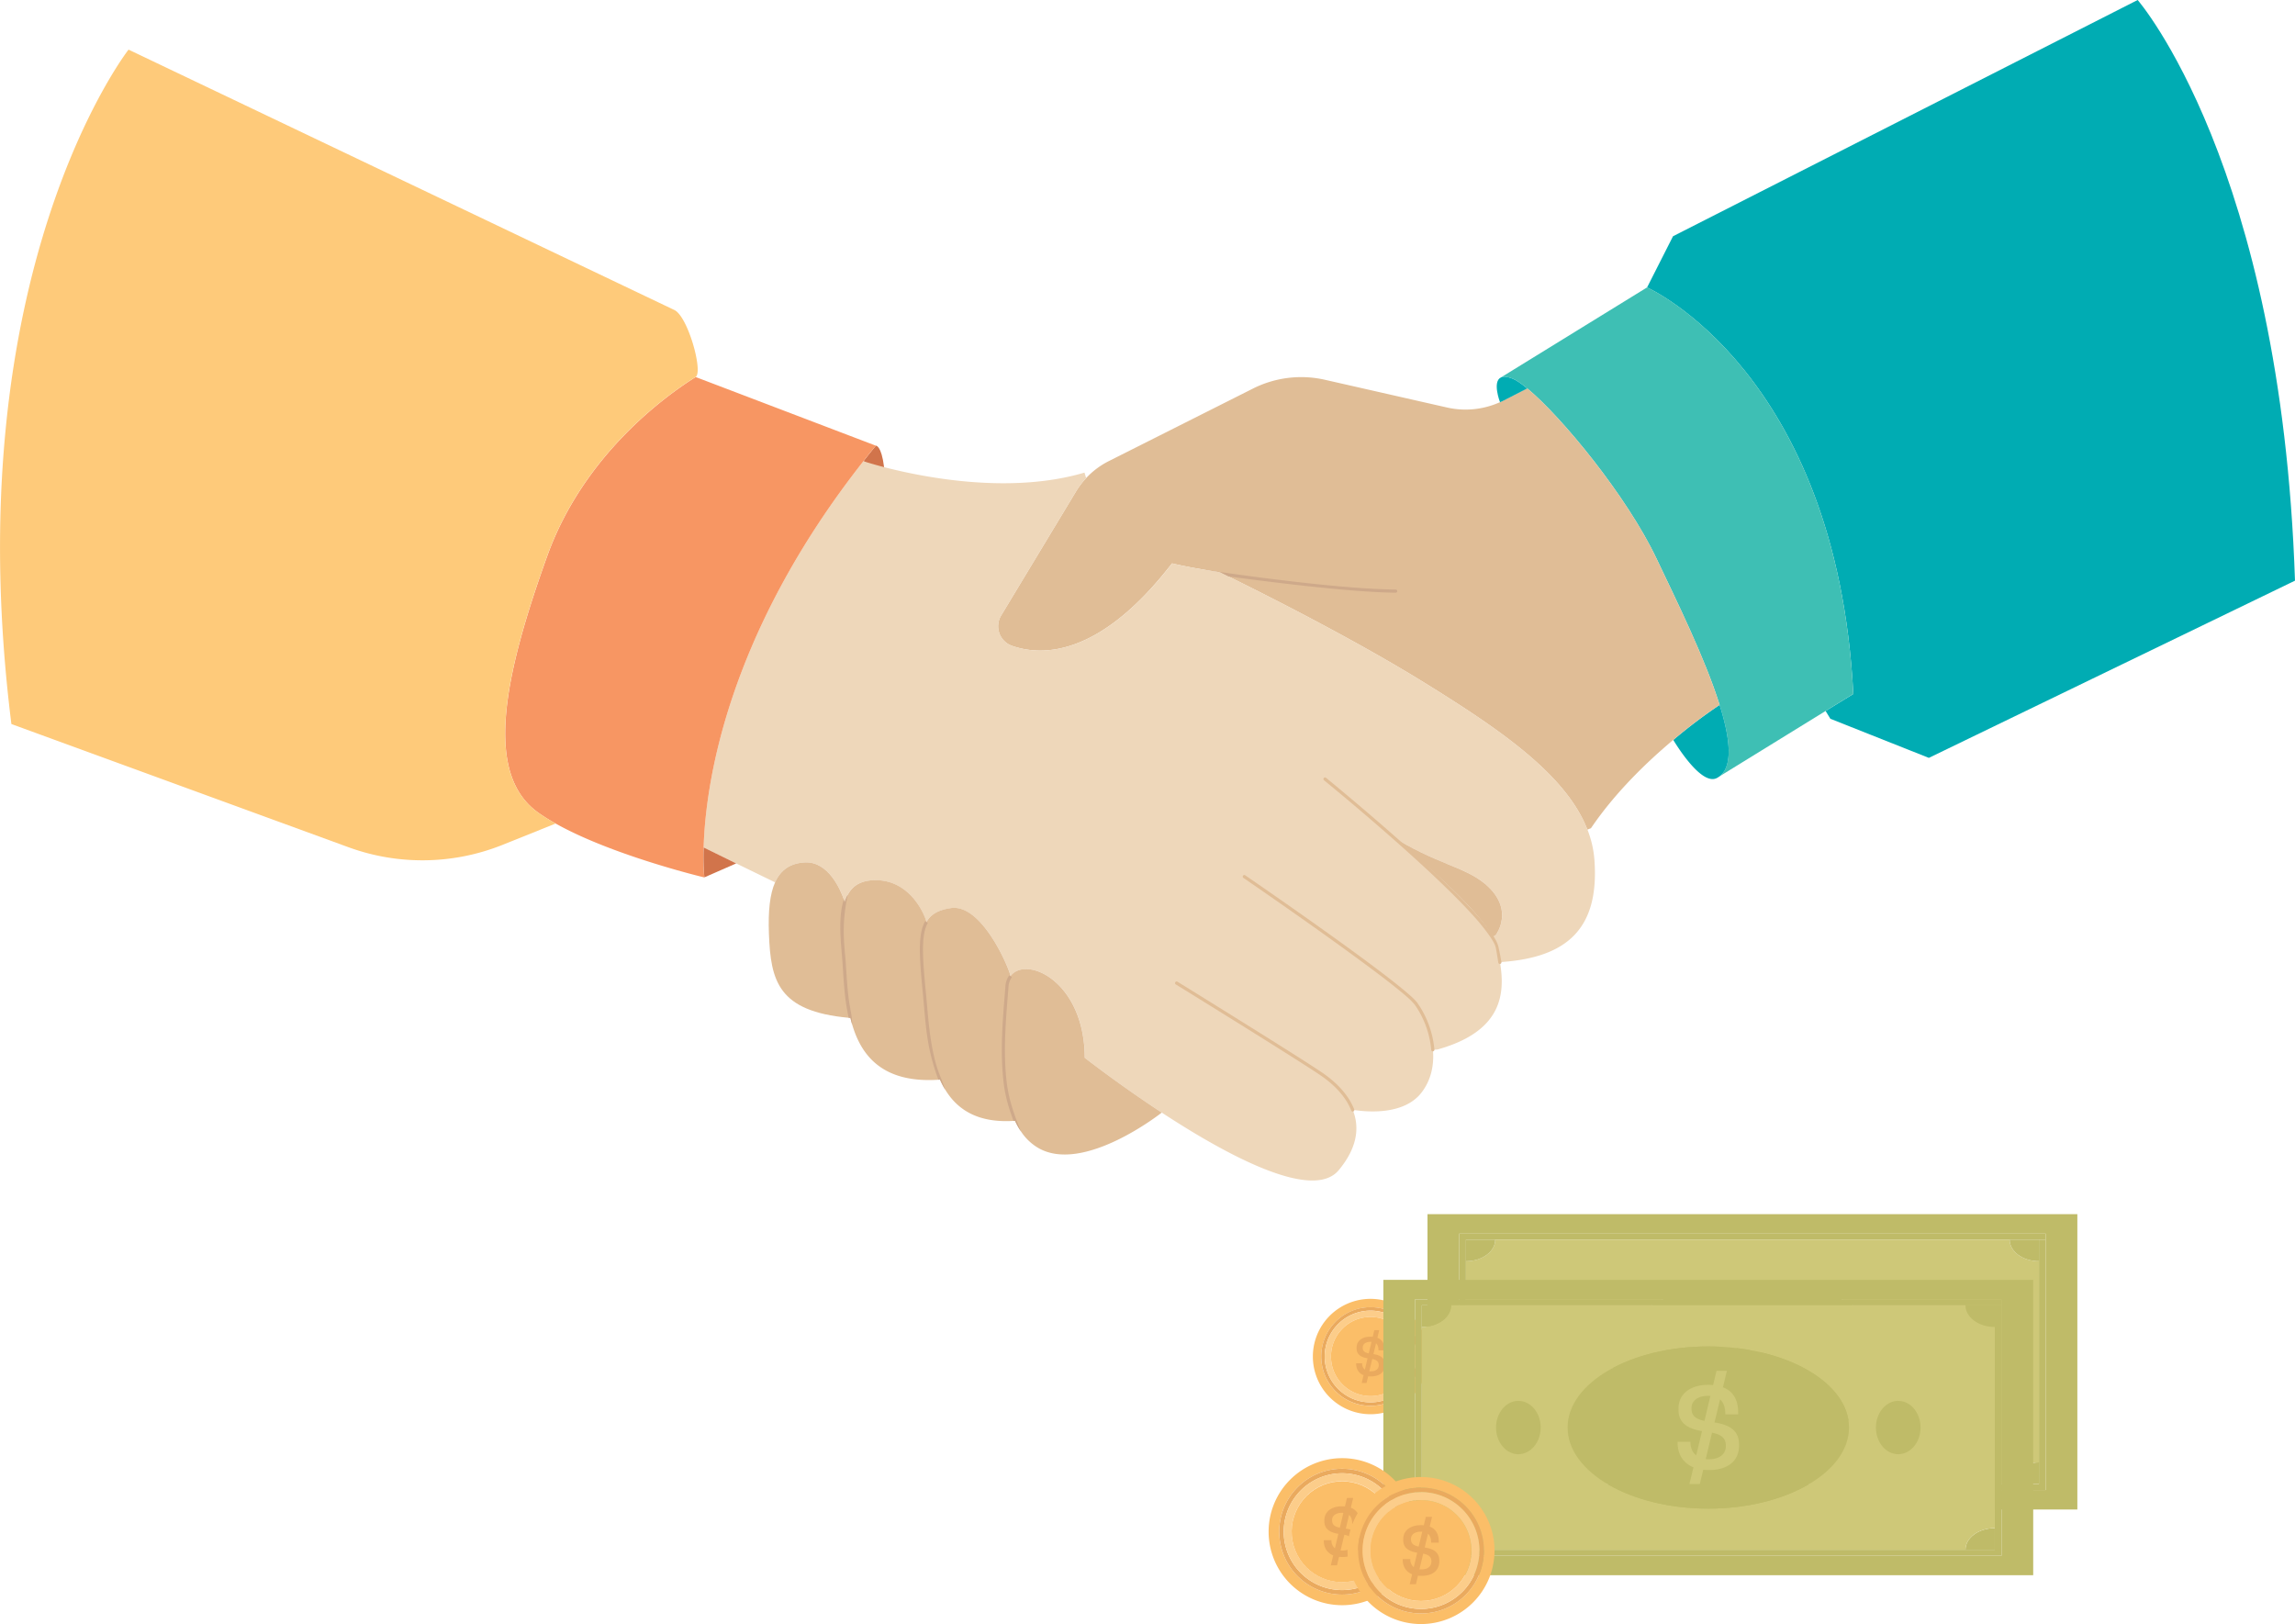 <svg id="Layer_1" data-name="Layer 1" xmlns="http://www.w3.org/2000/svg" viewBox="0 0 1768.12 1251.16"><defs><style>.cls-1{fill:#d1744b;}.cls-2{fill:#00acb3;}.cls-3{fill:#3ebfb4;}.cls-4{fill:#e0bd96;}.cls-5{fill:#eed7ba;}.cls-6{fill:#f79663;}.cls-7{fill:#cea98a;}.cls-8{fill:#feca7a;}.cls-9{fill:#e8c8a1;}.cls-10{fill:#fbbe68;}.cls-11{fill:#eaaa5e;}.cls-12{fill:#fccd8a;}.cls-13{fill:#bfbb68;}.cls-14{fill:#cec878;}</style></defs><path class="cls-1" d="M790,792.72s4.22-.45,6.34,16.52c1.08,8.68-14.07-4-15.9-4.57C783.48,800.7,786.7,796.71,790,792.72Z" transform="translate(-115.22 -449.37)"/><path class="cls-2" d="M1762.13,449.37s110.56,127,121.2,447.34l-282.08,136.52-75.87-30.12-3.68-6L1543.06,984c-12.89-248.63-158.91-313.16-158.91-313.16l20-39.47Z" transform="translate(-115.22 -449.37)"/><path class="cls-3" d="M1440.06,992.43c-11.12-35.61-33.21-80.31-48.45-112.38-22.92-48.36-73.32-109.65-99.78-131.46-4.65-3.85-8.57-6.48-11.45-7.61-4-1.5-6.68-1.65-8.53-1l112.3-69.18s146,64.53,158.91,313.16l-21.36,13.15-82.29,50.72C1450.57,1040.28,1448.34,1018.84,1440.06,992.43Z" transform="translate(-115.22 -449.37)"/><path class="cls-2" d="M1440.06,992.43c8.28,26.41,10.51,47.85-.65,55.44a10.89,10.89,0,0,1-1.39.84c-11.09,6-28.83-21.37-33.66-29.28A406.75,406.75,0,0,1,1440.06,992.43Z" transform="translate(-115.22 -449.37)"/><path class="cls-4" d="M1440,992.41a406.75,406.75,0,0,0-35.7,27c-20.08,16.81-44.76,40.52-63.36,68l-2.8,1.09c-16.63-42.91-68.78-78-125.73-113.28-56-34.65-128.67-70.91-150.75-81.71-4.27-2.16-6.66-3.29-6.66-3.29-5.66-.87-10.77-1.71-15.19-2.52-1.31-.2-2.56-.42-3.81-.63-11.56-2.12-17.83-3.67-17.83-3.67l-.13.16c-.56.75-1.13,1.45-1.7,2.15-54.92,70-98.75,69.17-121.42,61.23a16,16,0,0,1-8.4-23.44L944,828.3a63,63,0,0,1,8-10.61,62.09,62.09,0,0,1,17.7-13.21l110.87-55.78a82.64,82.64,0,0,1,55.49-6.73l94.1,21.37a64.48,64.48,0,0,0,40.78-4.19c.9-.39,1.79-.83,2.68-1.26l18.17-9.33c26.45,21.82,76.86,83.11,99.78,131.46C1406.83,912.1,1428.92,956.8,1440,992.41Z" transform="translate(-115.22 -449.37)"/><path class="cls-5" d="M1270.85,1190.76c4,24.06,2,53.09-48.13,67.14l-3.52.27c.94,11.18-1.16,22.88-8.69,32.75-13.69,18-43,15.11-53.15,13.43,5.47,13.46,3.66,29.27-10.85,46.62-20.21,24.07-86.44-11.84-136.26-44.48-32.35-21.19-57.81-41-59.26-42.17-.18-59.19-45.32-79.22-57.27-62.88.33-2.89-21.07-55.89-45.77-52.42-9.66,1.37-15.57,4.66-19,10.68-.23-2.24-10.25-31.07-37.5-32.17-14.75-.6-22.15,5.76-25.41,16.84,0,0-9-31.66-30.64-30.58-11.22.55-18.66,5.58-23,15.35l-30-14.6-25.09-12.2c1.37-47.34,16.94-162.74,123.09-297.67,1.83.6,7.44,2.36,15.9,4.57,30.34,7.86,97.13,21.15,154.44,4.22l1.29,4.25a63.4,63.4,0,0,0-8,10.61l-57.42,95.16A16.05,16.05,0,0,0,895,946.93c22.91,8,67.48,8.73,123.24-63.55,0,0,13.41,3.31,36.83,6.83,0,0,90.65,43.66,157.41,85,57,35.27,109.1,70.37,125.74,113.28a79.69,79.69,0,0,1,5.35,23c4.09,53.75-21.54,75.39-71.26,79Zm-5.53-19.61,2.31-1.47s15.14-19.69-8.28-39.37c-16-13.47-37.76-15.1-73.62-37.79C1185.73,1092.52,1249.18,1142.13,1265.32,1171.15Z" transform="translate(-115.22 -449.37)"/><path class="cls-2" d="M1271.57,740.15l.28-.13c1.85-.69,4.58-.54,8.53,1,2.88,1.13,6.8,3.76,11.45,7.61l-18.17,9.32c-.89.43-1.78.88-2.68,1.27l-.23-.33S1264.82,743.33,1271.57,740.15Z" transform="translate(-115.22 -449.37)"/><path class="cls-4" d="M1259.35,1130.31c23.42,19.68,8.28,39.37,8.28,39.37l-2.31,1.47c-16.14-29-79.59-78.63-79.59-78.63C1221.59,1115.21,1243.34,1116.84,1259.35,1130.31Z" transform="translate(-115.22 -449.37)"/><path class="cls-4" d="M1010.23,1306.47l-.13.16s-60.3,47.69-95.31,26.93a40.43,40.43,0,0,1-13-12.56,51,51,0,0,1-4.55-8.09c-13.88-30-8.16-78.19-6.34-103.21a15.77,15.77,0,0,1,2.76-8.28c12-16.34,57.1,3.73,57.28,62.88C952.42,1265.42,977.88,1285.28,1010.23,1306.47Z" transform="translate(-115.22 -449.37)"/><path class="cls-4" d="M893.69,1201.42a15.77,15.77,0,0,0-2.76,8.28c-1.82,25-7.54,73.21,6.34,103.21h0a9.26,9.26,0,0,1-1.18,0c-27.41,1.64-43.17-8.51-52.59-24a67.69,67.69,0,0,1-4.09-7.84c-9.14-20.61-10.12-47.5-12.23-69.19-2.54-26.24-3.55-42.68,1.83-52.27,3.41-6,9.31-9.31,19-10.68C872.63,1145.53,894,1198.53,893.69,1201.42Z" transform="translate(-115.22 -449.37)"/><path class="cls-6" d="M780.41,804.67C674.26,939.6,658.69,1055,657.32,1102.34a172.11,172.11,0,0,0,.52,23s-70.19-16.68-114.46-41.48h0a150.81,150.81,0,0,1-13.08-8.16c-41.73-29.21-28.09-102.09,6.77-198.6,28-77.21,90.34-122.36,114.13-137.26L790,792.72C786.7,796.71,783.48,800.7,780.41,804.67Z" transform="translate(-115.22 -449.37)"/><path class="cls-4" d="M839.36,1281.14c-.39,0-.78,0-1.17.07-42.43,2.69-59.2-17.94-66.39-42.45-.52-1.67-.95-3.44-1.38-5.17-4.12-17.44-4.11-36.26-5.37-49.53-1.5-16-1.93-29.74,1-39.71a27.82,27.82,0,0,1,2.43-5.87c4-7.37,11.1-11.43,23-11,27.27,1.14,37.27,29.93,37.51,32.17-5.38,9.59-4.37,26-1.83,52.27C829.24,1233.64,830.22,1260.53,839.36,1281.14Z" transform="translate(-115.22 -449.37)"/><path class="cls-4" d="M770.42,1233.59c-.45,0-.85-.06-1.3-.11-54.57-5-60.12-28.53-61.5-64.64-.68-17.52.73-30.67,4.75-39.72,4.38-9.73,11.82-14.8,23-15.35,18.09-.89,27.31,21,29.9,28.25.5,1.47.74,2.33.74,2.33-2.93,10-2.5,23.76-1,39.71C766.31,1197.33,766.3,1216.15,770.42,1233.59Z" transform="translate(-115.22 -449.37)"/><path class="cls-7" d="M840.49,1280.67l3,8.31a67.69,67.69,0,0,1-4.09-7.84c-.39,0-.78,0-1.17.07-6.44-17-8.51-30.42-9.9-43.48-.94-8.91-1.58-17.66-2.38-25.66-2.49-26.23-3.66-42.76,2-53l1,.58,1.1.62c-5.1,9-4.25,25.33-1.71,51.56.81,8.05,1.44,16.75,2.38,25.61C832.33,1252.53,834.85,1267.87,840.49,1280.67Z" transform="translate(-115.22 -449.37)"/><path class="cls-7" d="M892.17,1209.81c-1.26,17.28-4.33,45.43-1.62,71,1.14,10.72,3.31,20.93,11.27,40.23a51,51,0,0,1-4.55-8.09h0a9.26,9.26,0,0,1-1.18,0c-5.28-14-7-22.85-7.92-31.91-2.76-25.92.35-54.18,1.62-71.4a16.47,16.47,0,0,1,3-8.9l1,.69,1,.73A14.32,14.32,0,0,0,892.17,1209.81Z" transform="translate(-115.22 -449.37)"/><path class="cls-7" d="M768.6,1214.67c.53,4.93,1.08,8.5,2.12,14a62.19,62.19,0,0,1,1.06,9.52l0,.58c-.52-1.67-.95-3.44-1.38-5.17-.45,0-.85-.06-1.3-.11a161.74,161.74,0,0,1-3-18.55c-1.21-11.35-1.53-22.25-2.34-30.74-1.45-16-1.94-29.89,1.06-40.16l.42-2c.5,1.47.74,2.33.74,2.33a27.82,27.82,0,0,1,2.43-5.87c-4,18.6-3.53,31.16-2.2,45.5C767.09,1192.61,767.41,1203.42,768.6,1214.67Z" transform="translate(-115.22 -449.37)"/><path class="cls-8" d="M651.15,739.79C627.36,754.69,565,799.84,537,877.05c-34.86,96.51-48.5,169.39-6.77,198.6a150.81,150.81,0,0,0,13.08,8.16l-41.05,16.49a166,166,0,0,1-118.48,1.8L124,1007.16C80.33,658.8,214.26,487.6,214.26,487.6L634.93,688.27C645.46,693.75,657.06,736.06,651.15,739.79Z" transform="translate(-115.22 -449.37)"/><path class="cls-1" d="M682.41,1114.54l-24.52,10.74h0a172.11,172.11,0,0,1-.52-23Z" transform="translate(-115.22 -449.37)"/><path class="cls-9" d="M1270.85,1190.76" transform="translate(-115.22 -449.37)"/><path class="cls-4" d="M1135.35,1050.56s2,1.61,5.45,4.47c12.16,10,42.64,35.52,70.69,61.37,14,12.92,27.43,25.93,37.63,37.13a170.89,170.89,0,0,1,12.53,15.18c3.15,4.43,5.34,7.93,5.89,10.51.78,3.66,1.39,7.77,2,11.75a1.22,1.22,0,1,0,2.41-.39c-.65-4-1.47-8-2.26-11.63s-3.49-8.22-7.54-13.65c-14.17-18.91-45.44-48-73.24-72.45s-52-44.19-52-44.19a1.23,1.23,0,1,0-1.55,1.9Z" transform="translate(-115.22 -449.37)"/><path class="cls-4" d="M1207.25,1222.06h0c-1.56-2.13-4.6-5-9-8.69-30.62-26-123.58-89.59-123.6-89.61a1.22,1.22,0,1,0-1.38,2l5.23,3.6c11.7,8.06,41.09,28.4,68.73,48.36,13.82,10,27.2,19.85,37.71,28,5.25,4.1,9.79,7.76,13.29,10.8a52.19,52.19,0,0,1,7,6.93h0a71.89,71.89,0,0,1,12.47,33c.06.59.11,1.17.16,1.76a1.22,1.22,0,1,0,2.44-.19c0-.61-.1-1.22-.17-1.83A74.18,74.18,0,0,0,1207.25,1222.06Z" transform="translate(-115.22 -449.37)"/><polygon points="958.06 676.41 958.06 676.41 958.06 676.41 958.06 676.41"/><path class="cls-4" d="M1133.87,1275.72h0c-17.95-12.26-111.54-70.07-111.55-70.08a1.23,1.23,0,0,0-1.29,2.09l14.91,9.22c27.16,16.83,83.21,51.68,96.55,60.79h0c10.72,7.31,19.57,16.53,23.73,27.1a1.23,1.23,0,1,0,2.28-.9C1154.05,1292.72,1144.84,1283.21,1133.87,1275.72Z" transform="translate(-115.22 -449.37)"/><polygon points="1017.27 828.37 1017.27 828.37 1017.27 828.37 1017.27 828.37"/><polygon points="905.8 758.36 905.8 758.36 905.8 758.36 905.8 758.36"/><path class="cls-7" d="M1191.66,904.78a1.17,1.17,0,0,1-1.2,1.21c-37.28-.37-104.58-9.33-128.76-12.52-4.27-2.16-6.66-3.29-6.66-3.29-5.66-.87-10.77-1.71-15.19-2.52,3.91.67,8.22,1.34,12.87,2,24.87,3.66,95.56,13.45,137.73,13.89A1.17,1.17,0,0,1,1191.66,904.78Z" transform="translate(-115.22 -449.37)"/><path class="cls-10" d="M1171.12,1450a44.44,44.44,0,1,1-44.44,44.44A44.43,44.43,0,0,1,1171.12,1450Zm38,44.44a38,38,0,1,0-38,38A38,38,0,0,0,1209.14,1494.43Z" transform="translate(-115.22 -449.37)"/><path class="cls-11" d="M1171.12,1456.4a38,38,0,1,1-38,38A38,38,0,0,1,1171.12,1456.4Zm35.31,38a35.32,35.32,0,1,0-35.31,35.32A35.31,35.31,0,0,0,1206.43,1494.43Z" transform="translate(-115.22 -449.37)"/><path class="cls-12" d="M1171.12,1459.11a35.32,35.32,0,1,1-35.32,35.32A35.31,35.31,0,0,1,1171.12,1459.11Zm30.48,35.32a30.49,30.49,0,1,0-30.48,30.48A30.49,30.49,0,0,0,1201.6,1494.43Z" transform="translate(-115.22 -449.37)"/><path class="cls-10" d="M1171.12,1463.94a30.49,30.49,0,1,1-30.49,30.49A30.49,30.49,0,0,1,1171.12,1463.94Z" transform="translate(-115.22 -449.37)"/><path class="cls-11" d="M1176.39,1480c3.71,1.4,5.47,4.57,5.47,9v.68h-4.61c0-2.49-.64-4.3-1.9-5.39l-2,8.28c5.79.91,8.82,3.17,8.82,8v.36c0,5.47-3.94,8.82-10.82,8.82-.72,0-1.4,0-2.08-.09l-1.22,5.16h-3.76l1.45-6c-3.75-1.54-5.7-4.7-5.7-8.91v-.27h4.62a5.83,5.83,0,0,0,2.08,4.88l2.08-8.73c-6-1-8.46-3.48-8.46-7.74v-.36c0-5.34,4.3-8.55,10.72-8.55.59,0,1.18,0,1.72.09l1.22-5.12h3.76Zm-6.66,12.08,2.13-9a3.49,3.49,0,0,0-.72,0H1171c-3.31,0-5.89,1.59-5.89,4.35v.22C1165.07,1489.9,1166.25,1491.35,1169.73,1492Zm7.7,9.09v-.22c0-2.58-1.54-3.94-5-4.62l-2.26,9.51a9.75,9.75,0,0,0,1.08,0h.18C1175,1505.83,1177.43,1504.11,1177.43,1501.12Z" transform="translate(-115.22 -449.37)"/><path class="cls-13" d="M1715.66,1384.75v227.54H1215V1384.75Zm-24.39,212.53V1399.76H1239.43v197.52Z" transform="translate(-115.22 -449.37)"/><polygon class="cls-13" points="1576.05 954.98 1576.05 1147.91 1124.21 1147.91 1124.21 1143.31 1129.41 1143.31 1151.97 1143.31 1548.26 1143.31 1570.85 1143.31 1570.85 1126.66 1570.85 971.65 1570.85 954.98 1576.05 954.98"/><polygon class="cls-13" points="1576.05 950.39 1576.05 954.98 1570.85 954.98 1548.26 954.98 1151.97 954.98 1129.41 954.98 1129.41 971.65 1129.41 1126.66 1129.41 1143.31 1124.21 1143.31 1124.21 950.39 1576.05 950.39"/><path class="cls-13" d="M1686.06,1576v16.65h-22.58C1663.48,1583.48,1673.59,1576,1686.06,1576Z" transform="translate(-115.22 -449.37)"/><path class="cls-14" d="M1686.06,1421v155c-12.47,0-22.58,7.45-22.58,16.65H1267.19c0-9.2-10.09-16.65-22.56-16.65V1421c12.47,0,22.56-7.46,22.56-16.67h396.29C1663.48,1413.56,1673.59,1421,1686.06,1421Zm-57.2,77.5c0-11.35-7.69-20.54-17.19-20.54s-17.21,9.19-17.21,20.54,7.69,20.56,17.21,20.56S1628.86,1509.87,1628.86,1498.52Zm-55.11,0c0-34.5-48.54-62.46-108.4-62.46s-108.41,28-108.41,62.46,48.52,62.47,108.41,62.47S1573.75,1533,1573.75,1498.52Zm-237.52,0c0-11.35-7.71-20.54-17.21-20.54s-17.2,9.19-17.2,20.54,7.71,20.56,17.2,20.56S1336.23,1509.87,1336.23,1498.52Z" transform="translate(-115.22 -449.37)"/><path class="cls-13" d="M1686.06,1404.35V1421c-12.47,0-22.58-7.46-22.58-16.67Z" transform="translate(-115.22 -449.37)"/><path class="cls-13" d="M1611.67,1478c9.5,0,17.19,9.19,17.19,20.54s-7.69,20.56-17.19,20.56-17.21-9.21-17.21-20.56S1602.15,1478,1611.67,1478Z" transform="translate(-115.22 -449.37)"/><path class="cls-13" d="M1465.35,1436.06c59.86,0,108.4,28,108.4,62.46s-48.54,62.47-108.4,62.47-108.41-28-108.41-62.47S1405.46,1436.06,1465.35,1436.06Z" transform="translate(-115.22 -449.37)"/><path class="cls-13" d="M1319,1478c9.5,0,17.21,9.19,17.21,20.54s-7.71,20.56-17.21,20.56-17.2-9.21-17.2-20.56S1309.53,1478,1319,1478Z" transform="translate(-115.22 -449.37)"/><path class="cls-13" d="M1244.63,1404.35h22.56c0,9.21-10.09,16.67-22.56,16.67Z" transform="translate(-115.22 -449.37)"/><path class="cls-13" d="M1267.19,1592.68h-22.56V1576C1257.1,1576,1267.19,1583.48,1267.19,1592.68Z" transform="translate(-115.22 -449.37)"/><path class="cls-14" d="M1476.62,1467.51c8,3,11.73,9.79,11.73,19.38v1.45h-9.89c0-5.33-1.35-9.2-4.06-11.53l-4.27,17.74c12.4,1.93,18.9,6.78,18.9,17v.77c0,11.73-8.43,18.9-23.16,18.9-1.55,0-3-.1-4.46-.2l-2.61,11h-8l3.11-12.89c-8-3.29-12.21-10.08-12.21-19.09v-.58h9.88c0,4.65,1.55,8.24,4.46,10.47l4.45-18.7c-12.79-2.13-18.12-7.46-18.12-16.57V1484c0-11.43,9.21-18.31,23-18.31,1.26,0,2.52.1,3.68.2l2.62-10.95h8Zm-14.24,25.87,4.56-19.18a8.18,8.18,0,0,0-1.56-.1H1465c-7.08,0-12.6,3.39-12.6,9.3v.49C1452.4,1488.83,1454.92,1491.93,1462.38,1493.38Zm16.47,19.48v-.49c0-5.52-3.29-8.43-10.66-9.88l-4.84,20.35a20.08,20.08,0,0,0,2.32.09h.39C1473.62,1522.93,1478.85,1519.25,1478.85,1512.86Z" transform="translate(-115.22 -449.37)"/><path class="cls-13" d="M1681.65,1435.36V1662.9H1181V1435.36Zm-24.39,212.53V1450.37H1205.42v197.52Z" transform="translate(-115.22 -449.37)"/><polygon class="cls-13" points="1542.05 1005.59 1542.05 1198.52 1090.2 1198.52 1090.2 1193.92 1095.41 1193.92 1117.97 1193.92 1514.26 1193.92 1536.84 1193.92 1536.84 1177.27 1536.84 1022.26 1536.84 1005.59 1542.05 1005.59"/><polygon class="cls-13" points="1542.05 1001 1542.05 1005.59 1536.84 1005.59 1514.26 1005.59 1117.97 1005.59 1095.41 1005.59 1095.41 1022.26 1095.41 1177.27 1095.41 1193.92 1090.2 1193.92 1090.2 1001 1542.05 1001"/><path class="cls-13" d="M1652.06,1626.64v16.65h-22.58C1629.48,1634.09,1639.59,1626.64,1652.06,1626.64Z" transform="translate(-115.22 -449.37)"/><path class="cls-14" d="M1652.06,1471.63v155c-12.47,0-22.58,7.45-22.58,16.65H1233.19c0-9.2-10.1-16.65-22.57-16.65v-155c12.47,0,22.57-7.46,22.57-16.67h396.29C1629.48,1464.17,1639.59,1471.63,1652.06,1471.63Zm-57.21,77.5c0-11.35-7.69-20.54-17.19-20.54s-17.2,9.19-17.2,20.54,7.69,20.56,17.2,20.56S1594.85,1560.48,1594.85,1549.13Zm-55.1,0c0-34.5-48.55-62.46-108.41-62.46s-108.4,28-108.4,62.46,48.52,62.47,108.4,62.47S1539.75,1583.63,1539.75,1549.13Zm-237.53,0c0-11.35-7.71-20.54-17.2-20.54s-17.21,9.19-17.21,20.54,7.71,20.56,17.21,20.56S1302.22,1560.48,1302.22,1549.13Z" transform="translate(-115.22 -449.37)"/><path class="cls-13" d="M1652.06,1455v16.67c-12.47,0-22.58-7.46-22.58-16.67Z" transform="translate(-115.22 -449.37)"/><path class="cls-13" d="M1577.66,1528.59c9.5,0,17.19,9.19,17.19,20.54s-7.69,20.56-17.19,20.56-17.2-9.21-17.2-20.56S1568.15,1528.59,1577.66,1528.59Z" transform="translate(-115.22 -449.37)"/><path class="cls-13" d="M1431.34,1486.67c59.86,0,108.41,28,108.41,62.46s-48.55,62.47-108.41,62.47-108.4-28-108.4-62.47S1371.46,1486.67,1431.34,1486.67Z" transform="translate(-115.22 -449.37)"/><path class="cls-13" d="M1285,1528.59c9.49,0,17.2,9.19,17.2,20.54s-7.71,20.56-17.2,20.56-17.21-9.21-17.21-20.56S1275.52,1528.59,1285,1528.59Z" transform="translate(-115.22 -449.37)"/><path class="cls-13" d="M1210.62,1455h22.57c0,9.21-10.1,16.67-22.57,16.67Z" transform="translate(-115.22 -449.37)"/><path class="cls-13" d="M1233.19,1643.29h-22.57v-16.65C1223.09,1626.64,1233.19,1634.09,1233.19,1643.29Z" transform="translate(-115.22 -449.37)"/><path class="cls-14" d="M1442.62,1518.12c7.94,3,11.72,9.79,11.72,19.38V1539h-9.88c0-5.33-1.36-9.2-4.07-11.53l-4.26,17.74c12.4,1.93,18.89,6.78,18.89,17v.77c0,11.73-8.43,18.9-23.16,18.9-1.55,0-3-.1-4.45-.2l-2.62,11h-8l3.1-12.89c-8-3.29-12.21-10.08-12.21-19.09v-.58h9.88c0,4.65,1.55,8.24,4.46,10.47l4.46-18.7c-12.79-2.13-18.12-7.46-18.12-16.57v-.78c0-11.43,9.2-18.31,23-18.31,1.26,0,2.52.1,3.68.2l2.62-11h8ZM1428.38,1544l4.55-19.18a8.08,8.08,0,0,0-1.55-.1H1431c-7.07,0-12.59,3.39-12.59,9.3v.49C1418.4,1539.44,1420.92,1542.54,1428.38,1544Zm16.47,19.48V1563c0-5.52-3.3-8.43-10.66-9.88l-4.85,20.35a20.26,20.26,0,0,0,2.33.09h.39C1439.61,1573.54,1444.85,1569.86,1444.85,1563.47Z" transform="translate(-115.22 -449.37)"/><path class="cls-10" d="M1149.22,1572.73a56.64,56.64,0,1,1-56.63,56.64A56.63,56.63,0,0,1,1149.22,1572.73Zm48.47,56.64a48.47,48.47,0,1,0-48.47,48.46A48.46,48.46,0,0,0,1197.69,1629.37Z" transform="translate(-115.22 -449.37)"/><path class="cls-11" d="M1149.22,1580.9a48.47,48.47,0,1,1-48.46,48.47A48.46,48.46,0,0,1,1149.22,1580.9Zm45,48.47a45,45,0,1,0-45,45A45,45,0,0,0,1194.24,1629.37Z" transform="translate(-115.22 -449.37)"/><path class="cls-12" d="M1149.22,1584.35a45,45,0,1,1-45,45A45,45,0,0,1,1149.22,1584.35Zm38.86,45a38.86,38.86,0,1,0-38.86,38.85A38.87,38.87,0,0,0,1188.08,1629.37Z" transform="translate(-115.22 -449.37)"/><circle class="cls-10" cx="1149.22" cy="1629.37" r="38.85" transform="translate(-642.32 100.42) rotate(-22.02)"/><path class="cls-11" d="M1155.94,1610.91c4.73,1.79,7,5.82,7,11.53v.87H1157c0-3.17-.81-5.48-2.42-6.87l-2.54,10.56c7.38,1.15,11.25,4,11.25,10.15v.46c0,7-5,11.25-13.79,11.25-.92,0-1.79-.06-2.65-.11l-1.56,6.57h-4.79l1.85-7.67c-4.79-2-7.27-6-7.27-11.36v-.35H1141a7.47,7.47,0,0,0,2.66,6.23l2.65-11.13c-7.61-1.27-10.79-4.44-10.79-9.86v-.47c0-6.8,5.48-10.9,13.67-10.9.75,0,1.5.06,2.2.12l1.55-6.52h4.79Zm-8.48,15.4,2.71-11.42a4.69,4.69,0,0,0-.92-.06H1149c-4.21,0-7.5,2-7.5,5.54v.29C1141.52,1623.6,1143,1625.44,1147.46,1626.31Zm9.81,11.59v-.29c0-3.28-2-5-6.35-5.88l-2.88,12.11a10.62,10.62,0,0,0,1.38.06h.23C1154.15,1643.9,1157.27,1641.71,1157.27,1637.9Z" transform="translate(-115.22 -449.37)"/><path class="cls-10" d="M1210,1587.27a56.63,56.63,0,1,1-56.63,56.63A56.62,56.62,0,0,1,1210,1587.27Zm48.46,56.63a48.47,48.47,0,1,0-48.46,48.47A48.45,48.45,0,0,0,1258.43,1643.9Z" transform="translate(-115.22 -449.37)"/><path class="cls-11" d="M1210,1595.44a48.47,48.47,0,1,1-48.47,48.46A48.45,48.45,0,0,1,1210,1595.44Zm45,48.46a45,45,0,1,0-45,45A45,45,0,0,0,1255,1643.9Z" transform="translate(-115.22 -449.37)"/><path class="cls-12" d="M1210,1598.89a45,45,0,1,1-45,45A45,45,0,0,1,1210,1598.89Zm38.85,45a38.85,38.85,0,1,0-38.85,38.85A38.86,38.86,0,0,0,1248.82,1643.9Z" transform="translate(-115.22 -449.37)"/><circle class="cls-10" cx="1094.75" cy="1194.53" r="38.85"/><path class="cls-11" d="M1216.69,1625.44c4.73,1.79,7,5.83,7,11.54v.86h-5.89c0-3.17-.8-5.47-2.42-6.86l-2.54,10.56c7.39,1.15,11.25,4,11.25,10.15v.46c0,7-5,11.25-13.78,11.25-.93,0-1.79-.06-2.66-.12l-1.55,6.58h-4.79l1.84-7.67c-4.78-2-7.26-6-7.26-11.37v-.34h5.88a7.47,7.47,0,0,0,2.65,6.23l2.66-11.14c-7.62-1.27-10.79-4.44-10.79-9.86v-.46c0-6.81,5.48-10.9,13.67-10.9.75,0,1.5.06,2.19.11l1.56-6.51h4.79Zm-8.48,15.4,2.71-11.42a5.68,5.68,0,0,0-.92-.05h-.23c-4.21,0-7.5,2-7.5,5.53v.29C1202.27,1638.13,1203.77,1640,1208.21,1640.84Zm9.81,11.6v-.29c0-3.29-2-5-6.35-5.88l-2.88,12.11a10.62,10.62,0,0,0,1.38.06h.23C1214.9,1658.44,1218,1656.24,1218,1652.44Z" transform="translate(-115.22 -449.37)"/></svg>